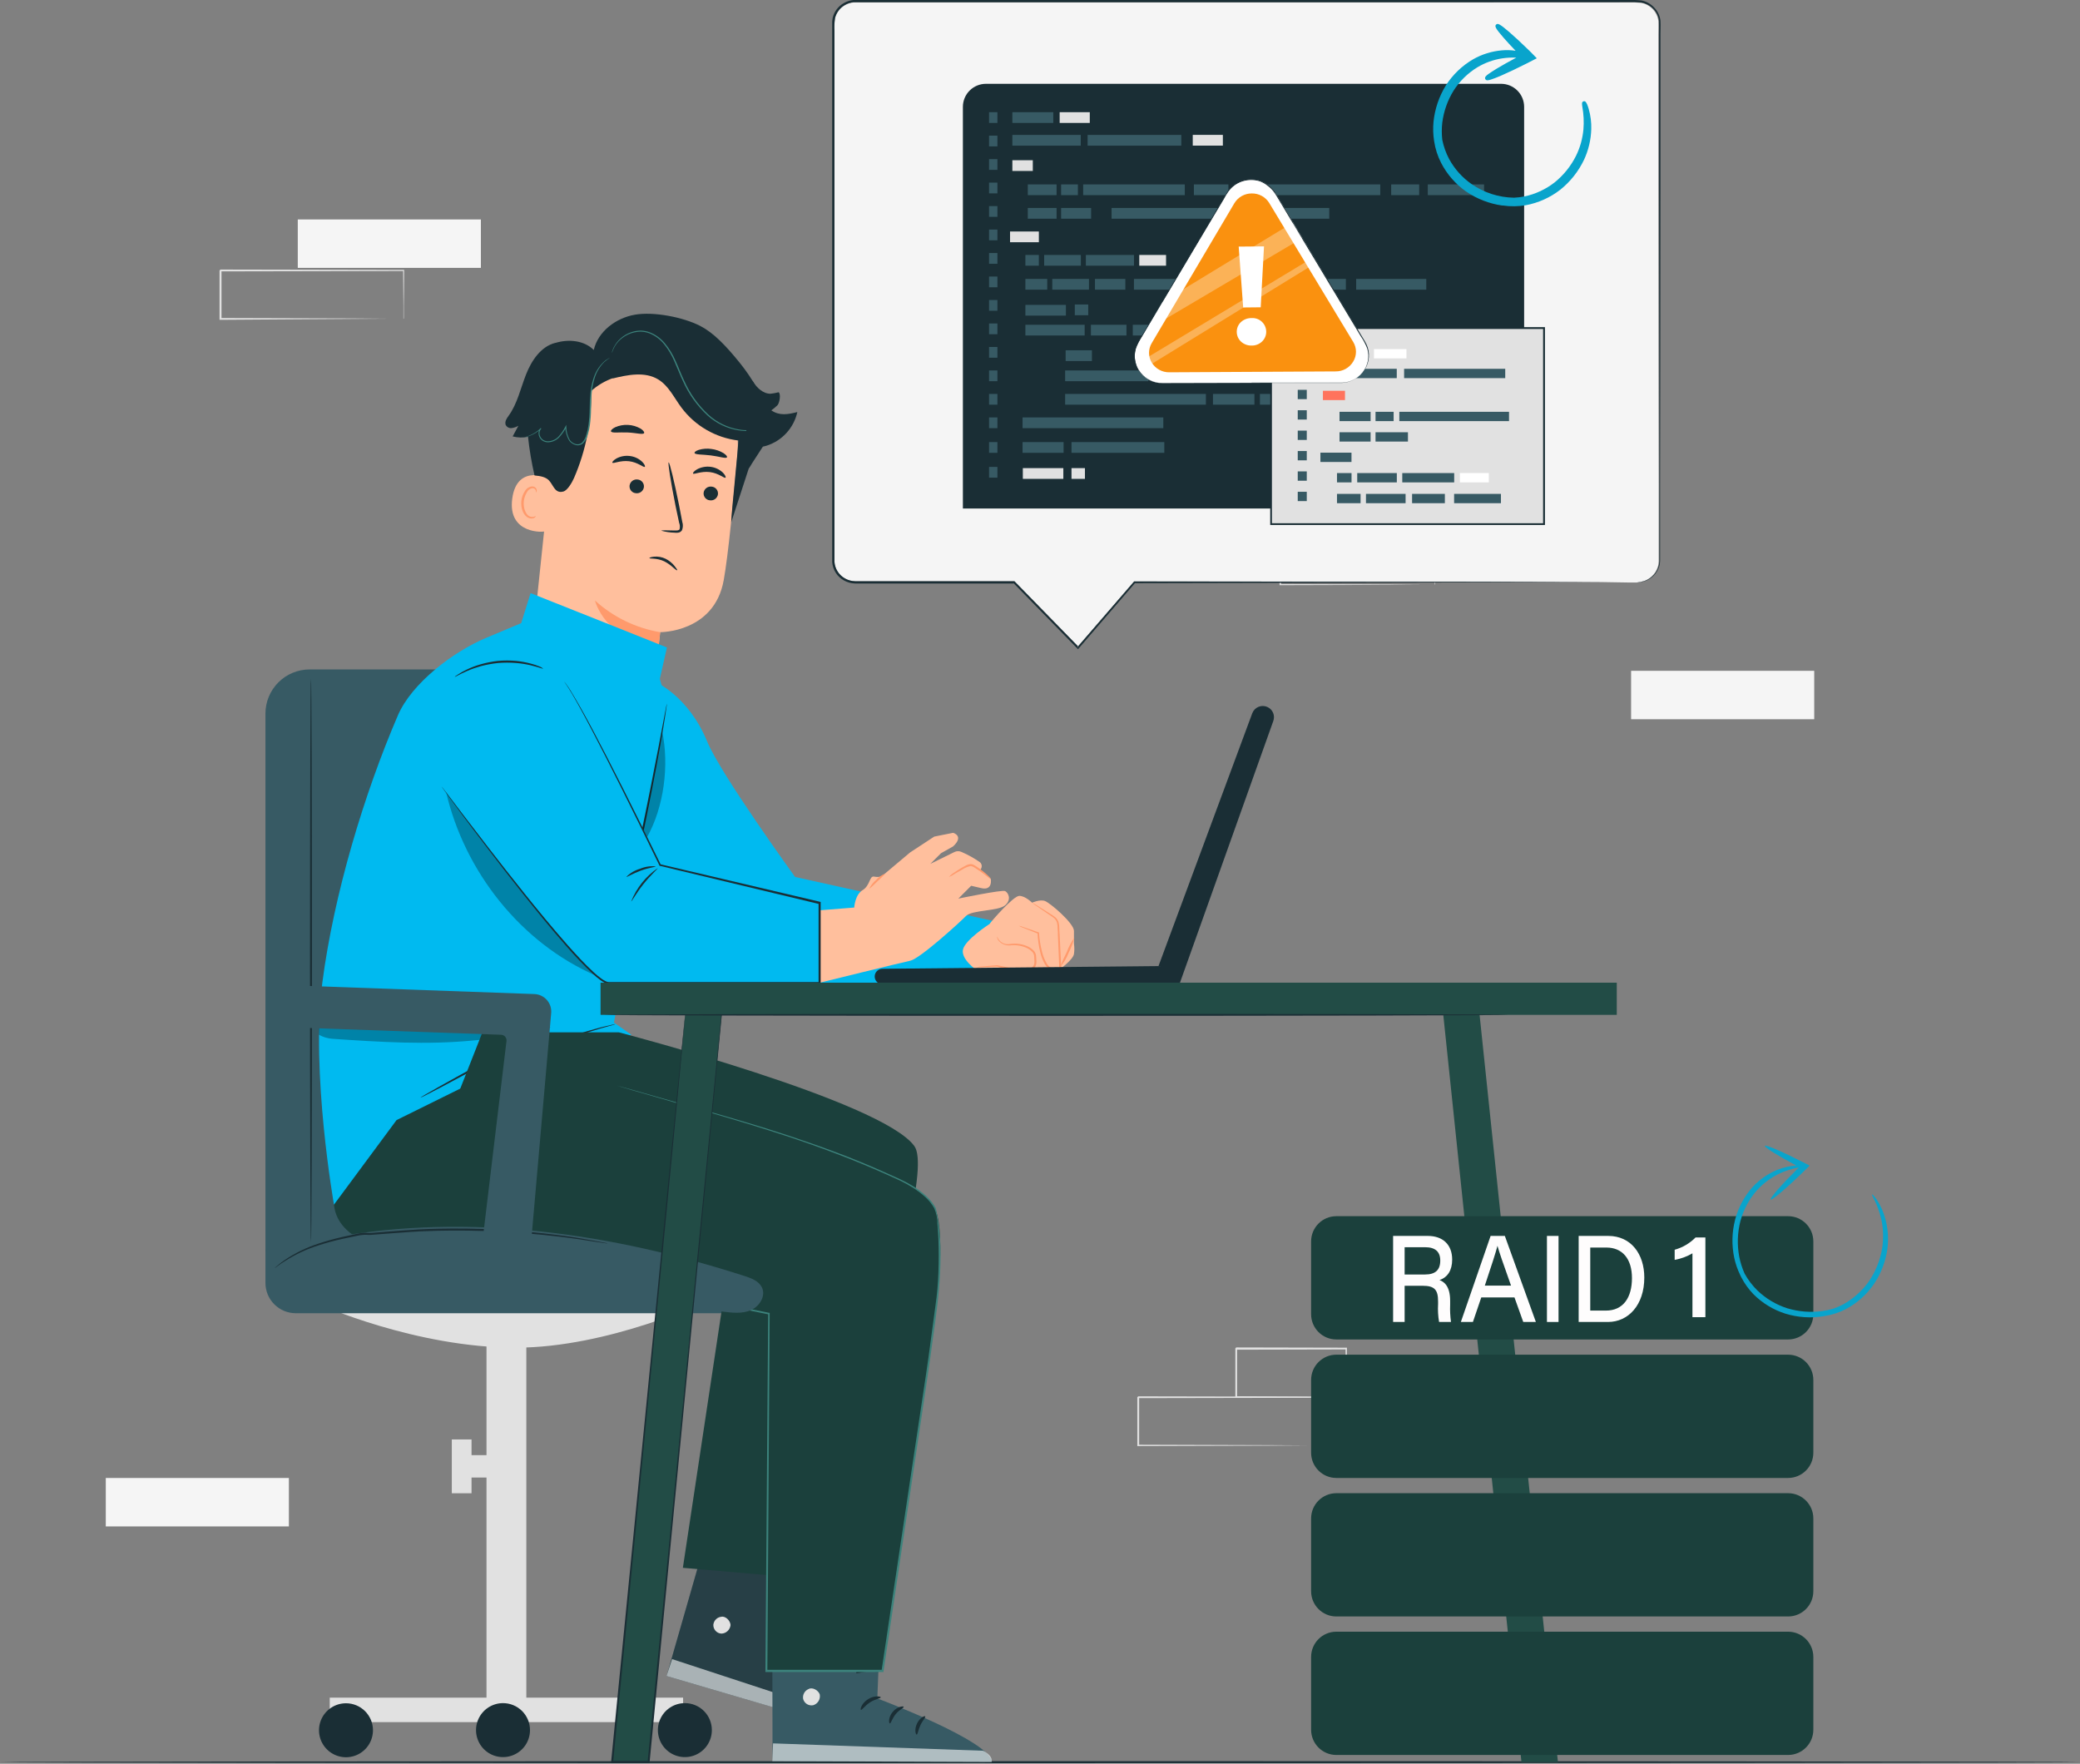<svg width="585" height="496" viewBox="0 0 585 496" fill="none" xmlns="http://www.w3.org/2000/svg">
<rect x="0" y="0" width="585" height="496" fill="#808080" stroke="none"/>
<g clip-path="url(#clip0_2546_1492)">
<path d="M135.25 61.711H83.75V75.331H135.25V61.711Z" fill="#F5F5F5"/>
<path d="M113.472 89.681C113.472 89.681 113.472 89.591 113.472 89.441V88.741C113.472 88.101 113.472 87.201 113.472 86.061C113.472 83.701 113.422 80.321 113.382 76.061L113.542 76.221L62.042 76.321C62.162 76.211 61.782 76.581 62.302 76.061V89.661L62.002 89.431L98.702 89.541L109.532 89.621H112.462H113.232H113.502C113.502 89.621 113.432 89.621 113.262 89.621H112.532H109.652L98.882 89.691L62.002 89.941H61.742V76.081L62.002 75.801L113.502 75.901H113.662V76.061C113.662 80.361 113.592 83.781 113.572 86.151C113.572 87.281 113.572 88.151 113.572 88.801C113.572 89.071 113.572 89.291 113.572 89.471C113.572 89.651 113.482 89.691 113.472 89.681Z" fill="#E1E1E1"/>
<path d="M403.537 164.468C403.537 164.468 403.537 164.388 403.537 164.258V163.668C403.537 163.128 403.537 162.368 403.537 161.398C403.537 159.398 403.537 156.558 403.467 152.958L403.597 153.088L360.087 153.178L360.307 152.958V158.808C360.307 160.728 360.307 162.618 360.307 164.468L360.097 164.248L391.097 164.348L400.247 164.408H402.727H403.367H403.597H403.397H402.777H400.347L391.247 164.478L360.087 164.568H359.867V152.998C360.307 152.548 359.987 152.868 360.087 152.768L403.597 152.858H403.737V152.998C403.737 156.628 403.677 159.518 403.657 161.518C403.657 162.518 403.657 163.218 403.657 163.758V164.328C403.547 164.408 403.547 164.468 403.537 164.468Z" fill="#E1E1E1"/>
<path d="M409.442 153C409.442 153 409.442 152.92 409.442 152.78C409.442 152.64 409.442 152.41 409.442 152.17C409.442 151.6 409.442 150.83 409.442 149.86C409.442 147.86 409.392 144.99 409.362 141.48L409.512 141.64L383.372 141.71C383.172 141.9 383.642 141.43 383.592 141.48V147.4C383.592 149.33 383.592 151.2 383.592 152.99L383.382 152.77L402.082 152.87L407.532 152.93H409.002C409.175 152.917 409.349 152.917 409.522 152.93H409.052H407.622L402.222 152.99L383.382 153.09H383.172V153C383.172 151.21 383.172 149.34 383.172 147.41V141.49L383.392 141.27L409.532 141.33H409.702V141.49C409.702 145.04 409.642 147.92 409.622 149.97C409.622 150.97 409.622 151.68 409.622 152.24C409.587 152.498 409.527 152.753 409.442 153Z" fill="#E1E1E1"/>
<path d="M371.557 406.56C371.55 406.477 371.55 406.393 371.557 406.31V405.61C371.557 404.97 371.557 404.07 371.557 402.93C371.557 400.58 371.507 397.2 371.467 392.93L371.627 393.09L320.127 393.19L320.387 392.93V406.55L320.127 406.29L356.827 406.41L367.657 406.48H370.587H371.357C371.447 406.466 371.538 406.466 371.627 406.48H371.387H370.657H367.777L357.007 406.56L320.127 406.67H319.867V392.94L320.127 392.68L371.627 392.78H371.787V392.94C371.787 397.25 371.717 400.66 371.697 403.03C371.697 404.16 371.697 405.03 371.697 405.68V406.35C371.661 406.426 371.614 406.497 371.557 406.56Z" fill="#E1E1E1"/>
<path d="M378.538 392.93C378.538 392.93 378.538 392.84 378.538 392.67C378.538 392.5 378.538 392.24 378.538 391.95V389.22C378.538 386.83 378.477 383.46 378.427 379.31L378.617 379.5L347.677 379.57L347.938 379.31V386.31C347.938 388.58 347.938 390.79 347.938 392.91L347.688 392.66L369.818 392.78L376.267 392.85H378.008H378.628C378.441 392.864 378.254 392.864 378.068 392.85H376.378L369.987 392.92L347.688 393.04H347.438V392.79C347.438 390.67 347.438 388.46 347.438 386.19V379.19L347.698 378.93L378.638 379H378.827V379.19C378.827 383.38 378.748 386.8 378.728 389.19C378.728 390.33 378.727 391.19 378.677 391.88C378.665 392.233 378.619 392.585 378.538 392.93Z" fill="#E1E1E1"/>
<path d="M510.25 188.648H458.75V202.268H510.25V188.648Z" fill="#F5F5F5"/>
<path d="M81.25 415.648H29.75V429.268H81.25V415.648Z" fill="#F5F5F5"/>
<path d="M585 495.561C585 495.711 454 495.841 292.51 495.841C131.02 495.841 0 495.711 0 495.561C0 495.411 130.94 495.281 292.51 495.281C454.08 495.281 585 495.401 585 495.561Z" fill="#1A2E35"/>
<path d="M89.727 366.78C89.727 366.78 116.837 379 145.067 379C171.217 379 198.887 365.84 198.887 365.84L89.727 366.78Z" fill="#E1E1E1"/>
<path d="M148.028 367.012H136.828V484.302H148.028V367.012Z" fill="#E1E1E1"/>
<path d="M192.122 477.422H92.742V484.302H192.122V477.422Z" fill="#E1E1E1"/>
<path d="M104.899 486.54C104.908 488.043 104.472 489.516 103.644 490.77C102.816 492.025 101.634 493.006 100.248 493.588C98.862 494.17 97.334 494.327 95.859 494.04C94.383 493.753 93.026 493.034 91.96 491.975C90.893 490.915 90.165 489.563 89.868 488.089C89.571 486.616 89.719 485.087 90.292 483.697C90.865 482.307 91.837 481.119 93.087 480.283C94.336 479.446 95.805 479 97.309 479C99.313 479 101.236 479.793 102.658 481.205C104.08 482.618 104.885 484.536 104.899 486.54Z" fill="#1A2E35"/>
<path d="M149.063 486.541C149.065 488.043 148.621 489.511 147.789 490.76C146.956 492.01 145.771 492.984 144.384 493.56C142.998 494.136 141.471 494.288 139.998 493.996C138.525 493.705 137.172 492.982 136.109 491.921C135.047 490.86 134.323 489.508 134.029 488.035C133.736 486.563 133.885 485.036 134.46 483.649C135.034 482.261 136.007 481.075 137.255 480.241C138.503 479.406 139.971 478.961 141.473 478.961C143.484 478.961 145.413 479.759 146.836 481.18C148.259 482.602 149.06 484.53 149.063 486.541Z" fill="#1A2E35"/>
<path d="M200.211 486.541C200.213 488.043 199.77 489.512 198.936 490.761C198.103 492.011 196.918 492.986 195.53 493.561C194.143 494.137 192.616 494.288 191.143 493.996C189.67 493.703 188.316 492.98 187.254 491.918C186.192 490.856 185.469 489.502 185.177 488.029C184.884 486.556 185.035 485.029 185.611 483.642C186.187 482.254 187.161 481.069 188.411 480.236C189.66 479.403 191.129 478.959 192.631 478.961C194.642 478.961 196.57 479.76 197.991 481.181C199.413 482.603 200.211 484.531 200.211 486.541Z" fill="#1A2E35"/>
<path d="M145.074 409.219H129.844V415.519H145.074V409.219Z" fill="#E1E1E1"/>
<path d="M132.62 404.809H127.07V419.939H132.62V404.809Z" fill="#E1E1E1"/>
<path d="M87.076 188.262H132.516V351.862H74.656V200.682C74.656 197.388 75.965 194.229 78.294 191.899C80.623 189.57 83.782 188.262 87.076 188.262Z" fill="#375A64"/>
<path d="M87.468 349.369C87.317 349.369 87.188 313.869 87.188 270.099C87.188 226.329 87.317 190.809 87.468 190.809C87.618 190.809 87.748 226.299 87.748 270.099C87.748 313.899 87.618 349.369 87.468 349.369Z" fill="#1A2E35"/>
<path d="M74.656 351.52H217.886V369.31H83.176C80.917 369.31 78.749 368.412 77.152 366.814C75.554 365.216 74.656 363.049 74.656 360.79V351.52Z" fill="#375A64"/>
<path d="M155.74 123.571L149.53 182.751C148.48 192.821 148.99 207.821 164.98 208.751C178.91 208.521 183.77 195.801 184.75 186.411C185.21 181.951 185.61 178.241 185.68 177.781C185.68 177.781 200.9 177.941 203.55 163.141C204.83 155.991 206.27 141.051 207.42 127.511C208.018 120.495 205.949 113.51 201.627 107.95C197.306 102.39 191.047 98.663 184.1 97.511L182.67 97.281C167.09 95.651 157 108.001 155.74 123.571Z" fill="#FFBF9D"/>
<path d="M185.678 177.791C178.835 176.631 172.467 173.536 167.328 168.871C167.328 168.871 170.228 180.491 185.248 181.611L185.678 177.791Z" fill="#FF9A6C"/>
<path d="M181.35 131.281C181.03 131.561 179.43 130.011 176.94 129.711C174.45 129.411 172.47 130.471 172.23 130.121C172.12 129.971 172.48 129.451 173.34 128.951C174.506 128.316 175.844 128.068 177.16 128.241C178.459 128.398 179.673 128.969 180.62 129.871C181.32 130.571 181.51 131.161 181.35 131.281Z" fill="#1A2E35"/>
<path d="M181.098 136.999C181.061 137.26 180.973 137.511 180.839 137.738C180.705 137.965 180.527 138.163 180.316 138.321C180.105 138.479 179.865 138.594 179.61 138.659C179.355 138.724 179.089 138.737 178.828 138.699C178.57 138.678 178.318 138.605 178.088 138.485C177.859 138.364 177.656 138.199 177.491 137.998C177.327 137.797 177.205 137.566 177.132 137.317C177.059 137.068 177.038 136.807 177.068 136.549C177.105 136.288 177.193 136.037 177.327 135.81C177.461 135.583 177.639 135.385 177.85 135.227C178.061 135.069 178.301 134.955 178.556 134.89C178.811 134.825 179.077 134.811 179.338 134.849C179.596 134.872 179.847 134.945 180.076 135.066C180.305 135.187 180.507 135.353 180.671 135.553C180.835 135.753 180.958 135.985 181.031 136.233C181.104 136.481 181.127 136.742 181.098 136.999Z" fill="#1A2E35"/>
<path d="M186 149.25C186 149.11 187.46 149.1 189.81 149.19C190.4 149.19 190.97 149.19 191.13 148.83C191.279 148.221 191.233 147.581 191 147C190.69 145.5 190.36 143.93 190 142.28C188.66 135.57 187.79 130.1 188.06 130.04C188.33 129.98 189.64 135.39 190.98 142.04L191.89 146.78C192.137 147.542 192.109 148.366 191.81 149.11C191.691 149.301 191.53 149.462 191.34 149.582C191.149 149.701 190.934 149.776 190.71 149.8C190.378 149.845 190.042 149.845 189.71 149.8C188.455 149.769 187.209 149.585 186 149.25Z" fill="#1A2E35"/>
<path d="M181.153 121.791C180.863 122.321 178.903 121.721 176.493 121.621C174.083 121.521 172.073 121.871 171.843 121.311C171.743 121.041 172.163 120.571 173.023 120.151C174.152 119.654 175.383 119.428 176.615 119.491C177.848 119.553 179.049 119.902 180.123 120.511C180.923 121.001 181.283 121.531 181.153 121.791Z" fill="#1A2E35"/>
<path d="M204.458 128.61C204.158 129.04 202.248 128.36 199.898 128.07C197.548 127.78 195.548 127.9 195.348 127.4C195.258 127.17 195.678 126.8 196.538 126.51C197.689 126.171 198.9 126.086 200.088 126.26C201.29 126.411 202.448 126.809 203.488 127.43C204.258 127.93 204.598 128.4 204.458 128.61Z" fill="#1A2E35"/>
<path d="M155.117 134.751C154.887 134.601 145.427 130.041 144.067 140.231C142.707 150.421 153.217 149.691 153.277 149.401C153.337 149.111 155.117 134.751 155.117 134.751Z" fill="#FFBF9D"/>
<path d="M150.677 145.119C150.677 145.119 150.487 145.219 150.167 145.319C149.721 145.446 149.244 145.392 148.837 145.169C147.837 144.629 147.127 142.799 147.327 140.959C147.419 140.08 147.706 139.233 148.167 138.479C148.305 138.174 148.516 137.906 148.781 137.701C149.046 137.495 149.357 137.357 149.687 137.299C149.9 137.267 150.118 137.312 150.301 137.426C150.484 137.539 150.621 137.714 150.687 137.919C150.787 138.229 150.687 138.419 150.747 138.449C150.807 138.479 150.987 138.309 150.957 137.869C150.935 137.61 150.826 137.367 150.647 137.179C150.393 136.932 150.052 136.792 149.697 136.789C149.268 136.817 148.853 136.954 148.49 137.187C148.128 137.419 147.831 137.74 147.627 138.119C147.077 138.945 146.734 139.892 146.627 140.879C146.417 142.939 147.207 145.009 148.627 145.629C148.887 145.753 149.17 145.817 149.457 145.817C149.744 145.817 150.028 145.753 150.287 145.629C150.627 145.369 150.707 145.149 150.677 145.119Z" fill="#FF9A6C"/>
<path d="M182.641 156.94C182.641 157.22 184.721 156.84 186.841 157.87C187.744 158.337 188.582 158.922 189.331 159.61C189.941 160.14 190.331 160.45 190.441 160.37C190.551 160.29 190.261 159.86 189.751 159.21C189.063 158.341 188.193 157.634 187.201 157.14C186.189 156.65 185.061 156.446 183.941 156.55C183.101 156.63 182.621 156.85 182.641 156.94Z" fill="#1A2E35"/>
<path d="M143.048 116.929C145.508 113.519 146.398 109.259 147.938 105.339C149.478 101.419 152.098 97.459 156.178 96.419H156.268C159.938 95.319 164.268 95.709 166.998 98.419C168.208 93.169 173.258 89.419 178.578 88.499C183.898 87.579 192.138 89.199 196.938 91.659C200.638 93.569 204.068 97.079 208.158 102.159C209.884 104.312 211.436 106.599 212.798 108.999L215.998 123.379L211.458 130.379C211.185 130.867 210.888 131.341 210.568 131.799L205.658 146.879C205.828 142.659 207.478 128.069 207.658 123.879C204.503 123.501 201.459 122.486 198.708 120.896C195.958 119.306 193.559 117.174 191.658 114.629C189.598 111.879 188.088 108.529 185.158 106.729C181.378 104.409 176.538 105.399 172.228 106.459L172.428 106.319C170.155 107.122 168.059 108.358 166.258 109.959C166.429 118.345 164.795 126.67 161.468 134.369C160.968 135.519 159.668 137.879 158.468 138.219C156.088 138.899 155.688 136.499 154.418 135.129C153.488 134.129 151.988 133.859 150.338 133.709C149.507 130.127 148.896 126.497 148.508 122.839C147.079 123.138 145.6 123.101 144.188 122.729L145.798 119.729C145.214 120.08 144.563 120.305 143.888 120.389C143.547 120.427 143.203 120.359 142.903 120.194C142.602 120.03 142.36 119.777 142.208 119.469C141.918 118.499 142.528 117.639 143.048 116.929Z" fill="#1A2E35"/>
<path d="M171.537 100.621C170.963 100.988 170.418 101.399 169.908 101.851C168.6 103.171 167.656 104.808 167.167 106.601C166.795 107.822 166.551 109.079 166.438 110.351C166.297 111.731 166.278 113.211 166.238 114.771C166.229 116.41 166.116 118.047 165.897 119.671C165.77 120.534 165.579 121.386 165.327 122.221C165.111 123.122 164.667 123.951 164.037 124.631C163.751 124.897 163.401 125.084 163.02 125.174C162.64 125.263 162.242 125.252 161.867 125.141C161.148 124.936 160.516 124.5 160.068 123.901C159.374 122.718 159.005 121.373 158.997 120.001L159.307 120.071C158.752 121.167 158.041 122.178 157.197 123.071C156.385 123.881 155.294 124.35 154.147 124.381C153.616 124.385 153.094 124.244 152.637 123.971C152.215 123.698 151.884 123.304 151.688 122.841C151.503 122.417 151.437 121.95 151.497 121.491C151.551 121.061 151.757 120.663 152.077 120.371L152.227 120.531C151.245 121.468 150.076 122.187 148.798 122.641C148.47 122.757 148.136 122.854 147.798 122.931C147.68 122.964 147.559 122.984 147.438 122.991C147.548 122.937 147.666 122.9 147.787 122.881C148.017 122.801 148.357 122.701 148.787 122.531C150.028 122.045 151.157 121.314 152.107 120.381L152.247 120.531C151.975 120.823 151.8 121.193 151.746 121.588C151.692 121.984 151.763 122.387 151.947 122.741C152.128 123.153 152.427 123.501 152.807 123.741C153.222 123.985 153.697 124.106 154.177 124.091C155.249 124.054 156.266 123.607 157.018 122.841C157.818 121.974 158.491 120.997 159.018 119.941L159.277 119.481V120.011C159.276 121.327 159.621 122.62 160.277 123.761C160.677 124.301 161.242 124.695 161.887 124.881C162.206 124.974 162.543 124.982 162.866 124.905C163.188 124.828 163.485 124.668 163.727 124.441C164.308 123.804 164.717 123.03 164.917 122.191C165.169 121.373 165.36 120.537 165.488 119.691C165.708 118.08 165.828 116.457 165.848 114.831C165.848 113.271 165.927 111.781 166.077 110.391C166.205 109.101 166.467 107.827 166.857 106.591C167.379 104.772 168.377 103.126 169.747 101.821C170.267 101.316 170.873 100.91 171.537 100.621Z" fill="#3C837C"/>
<path d="M216.357 119.398C216.357 119.398 216.357 119.398 216.227 119.488L215.827 119.728C215.614 119.863 215.39 119.981 215.157 120.078C214.848 120.226 214.531 120.356 214.207 120.468C212.124 121.19 209.894 121.382 207.717 121.028C204.476 120.51 201.455 119.066 199.017 116.868C196.082 114.16 193.728 110.884 192.097 107.238C191.187 105.328 190.467 103.398 189.657 101.598C188.916 99.853 187.933 98.22 186.737 96.748C185.654 95.427 184.259 94.395 182.677 93.748C181.959 93.478 181.203 93.32 180.437 93.278C179.728 93.254 179.018 93.325 178.327 93.488C177.116 93.769 175.981 94.308 174.997 95.068C174.263 95.625 173.628 96.301 173.117 97.068C172.698 97.745 172.362 98.471 172.117 99.228C172.117 99.228 172.117 99.178 172.117 99.078C172.117 98.978 172.177 98.808 172.227 98.628C172.415 98.055 172.674 97.507 172.997 96.998C174.191 95.114 176.063 93.76 178.227 93.218C178.94 93.045 179.673 92.964 180.407 92.978C181.203 93.015 181.989 93.173 182.737 93.448C184.396 94.1 185.863 95.163 186.997 96.538C188.226 98.027 189.236 99.684 189.997 101.458C190.827 103.268 191.537 105.198 192.447 107.088C194.051 110.695 196.367 113.94 199.257 116.628C201.645 118.799 204.605 120.24 207.787 120.778C209.928 121.154 212.128 121.003 214.197 120.338C214.934 120.065 215.655 119.751 216.357 119.398Z" fill="#3C837C"/>
<path d="M204.049 134.33C203.719 134.6 202.129 133.06 199.629 132.76C197.129 132.46 195.159 133.51 194.929 133.17C194.809 133.01 195.169 132.49 196.039 131.99C197.204 131.364 198.536 131.116 199.849 131.28C201.151 131.44 202.368 132.015 203.319 132.92C203.999 133.61 204.199 134.21 204.049 134.33Z" fill="#1A2E35"/>
<path d="M201.926 139.002C201.889 139.263 201.801 139.514 201.667 139.741C201.533 139.968 201.356 140.166 201.145 140.324C200.934 140.482 200.694 140.596 200.438 140.661C200.183 140.726 199.917 140.74 199.656 140.702C199.398 140.681 199.146 140.608 198.916 140.487C198.687 140.367 198.484 140.201 198.319 140.001C198.155 139.8 198.033 139.568 197.96 139.319C197.888 139.07 197.866 138.809 197.896 138.552C197.97 138.027 198.25 137.553 198.674 137.234C199.098 136.915 199.631 136.778 200.156 136.852C200.415 136.873 200.667 136.946 200.897 137.066C201.127 137.186 201.331 137.352 201.496 137.552C201.661 137.753 201.784 137.984 201.858 138.233C201.932 138.482 201.955 138.744 201.926 139.002Z" fill="#1A2E35"/>
<path d="M211.703 107.199C212.803 108.999 214.593 110.739 216.703 110.729C217.476 110.647 218.241 110.506 218.993 110.309C219.683 110.829 219.243 113.309 218.673 113.949C218.133 114.479 217.551 114.964 216.933 115.399C219.243 116.979 221.543 116.559 224.253 115.879C223.764 118.081 222.705 120.114 221.181 121.777C219.658 123.439 217.723 124.671 215.573 125.349C214.193 125.769 212.573 125.899 211.453 124.999C210.556 124.088 210.029 122.877 209.973 121.599C209.273 117.003 209.142 112.338 209.583 107.709L211.703 107.199Z" fill="#1A2E35"/>
<path d="M184.107 191.672C184.107 191.672 193.527 195.502 198.897 208.542C202.667 217.702 223.617 246.622 223.617 246.622L279.347 259.002L281.247 276.772L192.117 276.002L179.727 236.552L184.107 191.672Z" fill="#00BAF0"/>
<path d="M146.586 175.241L136.686 179.401C127.536 183.241 115.826 192.071 111.906 201.181C102.466 223.111 93.906 251.371 90.656 276.351C87.347 301.541 93.936 338.801 93.936 338.801L177.566 291.001L172.676 287.581L188.526 201.351L185.576 190.921L187.576 182.091C187.576 182.091 165.386 173.181 149.226 166.801L146.586 175.241Z" fill="#00BAF0"/>
<g opacity="0.3">
<path d="M138.604 313.889L139.534 300.969C138.548 301.904 137.26 302.454 135.904 302.519C137.995 300.521 139.85 298.289 141.434 295.869L137.624 297.499C138.985 296.479 140.097 295.162 140.874 293.649C138.824 292.049 135.944 292.319 133.364 292.579C120.134 293.909 106.794 293.029 93.534 292.139C92.2 292.05 90.902 291.668 89.734 291.019C89.734 291.019 89.463 287.379 90.053 286.019C90.644 284.659 91.553 285.019 92.954 284.559C94.368 284.13 95.836 283.904 97.314 283.889C113.464 283.039 129.644 284.369 145.764 285.699C146.768 285.682 147.754 285.967 148.594 286.519C149.914 287.589 149.804 289.599 149.594 291.279L147.134 309.379" fill="black"/>
</g>
<path d="M187.552 197.898C187.55 198.17 187.523 198.441 187.472 198.708C187.392 199.288 187.272 200.048 187.132 201.008C186.832 203.008 186.352 205.888 185.722 209.448C184.462 216.558 182.562 226.358 180.312 237.148C178.062 247.938 175.902 257.688 174.312 264.738C173.512 268.208 172.852 271.038 172.392 273.068C172.162 274.008 171.972 274.758 171.832 275.328C171.782 275.596 171.705 275.857 171.602 276.108C171.627 275.84 171.667 275.573 171.722 275.308C171.842 274.728 171.992 273.968 172.172 273.018C172.602 271.018 173.172 268.138 173.932 264.648C175.432 257.528 177.492 247.798 179.772 237.038C182.052 226.278 183.982 216.468 185.342 209.378C186.002 205.868 186.542 203.018 186.932 200.968C187.112 200.018 187.262 199.258 187.372 198.688C187.41 198.421 187.47 198.156 187.552 197.898Z" fill="#1A2E35"/>
<path d="M111.906 320.322C112.047 320.132 112.212 319.96 112.396 319.812L113.896 318.432C114.546 317.832 115.356 317.112 116.326 316.322C117.296 315.532 118.326 314.572 119.636 313.612C122.106 311.612 125.156 309.422 128.636 307.102C132.116 304.782 136.076 302.422 140.346 300.102C144.616 297.782 148.816 295.952 152.686 294.362C156.556 292.772 160.126 291.532 163.156 290.602C164.656 290.112 166.036 289.752 167.246 289.402C168.456 289.052 169.506 288.792 170.366 288.592L172.366 288.132C172.594 288.064 172.829 288.024 173.066 288.012C172.849 288.113 172.621 288.19 172.386 288.242L170.436 288.802C169.576 289.032 168.536 289.322 167.346 289.702C166.156 290.082 164.776 290.462 163.286 290.982C160.286 291.982 156.756 293.252 152.896 294.832C149.036 296.412 144.896 298.362 140.616 300.592C136.336 302.822 132.436 305.212 128.926 307.482C125.416 309.752 122.386 311.952 119.926 313.882C118.656 314.812 117.556 315.732 116.576 316.512C115.596 317.292 114.766 317.972 114.086 318.512L112.526 319.812C112.335 320 112.128 320.17 111.906 320.322Z" fill="#1A2E35"/>
<path d="M154.843 288.761C154.913 288.891 146.783 293.461 136.673 298.971C126.563 304.481 118.313 308.821 118.243 308.691C118.173 308.561 126.303 303.981 136.413 298.481C146.523 292.981 154.763 288.621 154.843 288.761Z" fill="#1A2E35"/>
<g opacity="0.3">
<path d="M125.453 222.691C130.643 245.121 146.513 265.231 167.643 274.381C152.447 258.108 138.353 240.839 125.453 222.691Z" fill="black"/>
</g>
<g opacity="0.3">
<path d="M186.219 205.602C188.269 215.102 186.749 226.972 181.979 235.442L180.789 233.002C182.469 225.872 184.889 213.202 186.219 205.632" fill="black"/>
</g>
<path d="M230.677 432.42L220.677 462.59C220.677 462.59 247.977 482.91 246.677 488.67L187.477 471.33L201.167 423.68L230.677 432.42Z" fill="#375A64"/>
<g opacity="0.3">
<path d="M230.677 432.42L220.677 462.59C220.677 462.59 247.977 482.91 246.677 488.67L187.477 471.33L201.167 423.68L230.677 432.42Z" fill="black"/>
</g>
<path d="M203.106 454.661C202.486 454.668 201.89 454.903 201.432 455.322C200.975 455.741 200.688 456.314 200.626 456.931C200.606 457.551 200.826 458.154 201.239 458.616C201.653 459.078 202.228 459.362 202.846 459.411C203.504 459.402 204.136 459.149 204.62 458.703C205.103 458.256 205.405 457.646 205.466 456.991C205.396 455.761 204.066 454.421 202.856 454.671" fill="#E1E1E1"/>
<g opacity="0.6">
<path d="M187.453 471.328L189.023 466.578L245.193 484.998C245.193 484.998 247.493 486.918 246.653 488.688L187.453 471.328Z" fill="white"/>
</g>
<path d="M221.714 462.569C221.614 462.859 220.134 462.569 218.434 463.079C216.734 463.589 215.634 464.579 215.434 464.389C215.234 464.199 216.124 462.649 218.184 462.069C220.244 461.489 221.854 462.319 221.714 462.569Z" fill="#1A2E35"/>
<path d="M227.164 467C227.164 467.29 225.754 467.42 224.414 468.35C223.074 469.28 222.414 470.5 222.134 470.4C221.854 470.3 222.134 468.62 223.824 467.49C225.514 466.36 227.244 466.68 227.164 467Z" fill="#1A2E35"/>
<path d="M228.513 475.419C228.233 475.419 228.253 473.839 229.513 472.479C230.773 471.119 232.253 470.879 232.303 471.149C232.353 471.419 231.303 472.029 230.303 473.149C229.303 474.269 228.813 475.469 228.513 475.419Z" fill="#1A2E35"/>
<path d="M223.227 455.438C223.027 455.668 221.817 454.878 220.147 454.508C218.477 454.138 217.057 454.288 216.987 453.998C216.917 453.708 218.427 452.998 220.387 453.488C222.347 453.978 223.437 455.248 223.227 455.438Z" fill="#1A2E35"/>
<path d="M247.997 445.879L246.747 477.649C246.747 477.649 278.617 489.589 278.957 495.489L217.277 495.279L217.188 445.699L247.997 445.879Z" fill="#375A64"/>
<path d="M227.643 474.921C227.05 475.098 226.542 475.488 226.218 476.015C225.893 476.543 225.774 477.171 225.883 477.781C226.04 478.382 226.42 478.9 226.946 479.229C227.473 479.558 228.105 479.673 228.713 479.551C229.343 479.36 229.879 478.943 230.219 478.379C230.559 477.816 230.678 477.147 230.553 476.501C230.153 475.331 228.503 474.411 227.413 474.991" fill="#E1E1E1"/>
<g opacity="0.6">
<path d="M217.227 495.281L217.417 490.281L276.487 492.351C276.487 492.351 279.227 493.551 278.907 495.491L217.227 495.281Z" fill="white"/>
</g>
<path d="M247.698 477.342C247.698 477.642 246.178 477.782 244.698 478.742C243.218 479.702 242.418 480.972 242.138 480.852C241.858 480.732 242.318 478.992 244.138 477.852C245.958 476.712 247.768 477.072 247.698 477.342Z" fill="#1A2E35"/>
<path d="M254.163 480.001C254.233 480.291 252.923 480.801 251.903 482.071C250.883 483.341 250.573 484.691 250.273 484.671C249.973 484.651 249.783 482.961 251.093 481.401C252.403 479.841 254.163 479.751 254.163 480.001Z" fill="#1A2E35"/>
<path d="M257.811 487.801C257.541 487.861 257.121 486.351 257.901 484.711C258.681 483.071 260.091 482.411 260.221 482.711C260.351 483.011 259.471 483.841 258.851 485.201C258.231 486.561 258.111 487.771 257.811 487.801Z" fill="#1A2E35"/>
<path d="M247.184 470.071C247.064 470.351 245.674 469.921 243.974 470.071C242.274 470.221 240.974 470.721 240.784 470.461C240.594 470.201 241.914 469.131 243.924 469.031C245.934 468.931 247.334 469.831 247.184 470.071Z" fill="#1A2E35"/>
<path d="M174.066 290.32C174.066 290.32 247.996 309.54 257.176 322.32C264.926 333.14 224.176 443.68 224.176 443.68L192.056 440.91L205.996 348.46L123.156 322.13L135.676 290.32H174.066Z" fill="#1B403C"/>
<path d="M179.357 307.629C179.357 307.629 254.937 325.999 262.577 338.999C266.147 345.099 263.808 365.089 262.478 374.529C261.578 380.879 248.208 469.849 248.208 469.849H215.537L216.257 369.359L137.727 353.529C137.727 353.529 95.578 356.739 93.938 338.759L111.527 314.999L153.057 294.469L179.357 307.629Z" fill="#1B403C"/>
<path d="M173.602 305.32C173.602 305.32 173.982 305.41 174.702 305.61L177.912 306.5L190.232 310C195.582 311.5 202.132 313.33 209.702 315.58C217.272 317.83 225.852 320.58 235.152 324.06C239.818 325.8 244.628 327.784 249.582 330.01L253.332 331.71C254.596 332.305 255.825 332.973 257.012 333.71C258.229 334.471 259.377 335.337 260.442 336.3C261.56 337.27 262.492 338.436 263.192 339.74C265.742 351.32 264.192 363.98 262.312 376.92C261.482 383.44 260.422 390.09 259.422 396.92C258.422 403.75 257.372 410.66 256.312 417.73C254.192 431.87 252.002 446.51 249.762 461.5C249.332 464.34 248.912 467.17 248.492 469.97V470.21H215.272V469.93C215.562 431.84 215.832 397.35 216.052 369.44L216.222 369.65L160.432 358.31L145.202 355.18L141.202 354.35L139.852 354.05C139.852 354.05 140.322 354.12 141.212 354.29L145.212 355.06L160.472 358.06L216.302 369.2H216.472V369.38C216.292 397.29 216.062 431.77 215.822 469.86L215.542 469.59H248.212L247.942 469.83C248.362 467.017 248.785 464.194 249.212 461.36C251.462 446.36 253.652 431.73 255.772 417.6C256.832 410.527 257.875 403.587 258.902 396.78C259.902 389.98 260.972 383.33 261.802 376.78C262.242 373.52 262.682 370.31 263.102 367.14C263.554 364.022 263.831 360.88 263.932 357.73C264.045 354.63 264.045 351.574 263.932 348.56C263.872 347.05 263.782 345.56 263.652 344.09C263.64 342.641 263.348 341.208 262.792 339.87C262.115 338.622 261.221 337.504 260.152 336.57C259.105 335.624 257.977 334.771 256.782 334.02C255.61 333.287 254.398 332.619 253.152 332.02L249.412 330.32C244.472 328.107 239.668 326.127 235.002 324.38C225.722 320.84 217.152 318.13 209.602 315.83C202.052 313.53 195.512 311.69 190.162 310.16L177.872 306.61L174.682 305.66C174.002 305.45 173.602 305.32 173.602 305.32Z" fill="#3C837C"/>
<path d="M278.279 259.871C278.759 259.151 284.999 251.941 286.679 251.941C288.359 251.941 290.279 253.861 290.279 253.861C290.279 253.861 292.449 252.861 293.889 253.381C295.329 253.901 302.049 259.631 302.049 261.791V265.391C302.197 266.349 302.197 267.324 302.049 268.281C301.809 269.961 297.729 272.841 297.729 272.841H274.679C274.679 272.841 270.279 269.841 270.829 267.071C271.379 264.301 278.279 259.871 278.279 259.871Z" fill="#FFBF9D"/>
<path d="M290.282 253.859C290.785 254.091 291.266 254.365 291.722 254.679L295.532 257.089C295.973 257.345 296.394 257.633 296.792 257.949C297.229 258.335 297.551 258.833 297.722 259.389C297.876 259.966 297.946 260.562 297.932 261.159C297.932 261.759 298.002 262.369 298.032 262.999C298.152 265.519 298.282 268.269 298.422 271.169L298.482 272.469V272.699L298.262 272.759L296.852 273.109H296.782C296.122 273.091 295.485 272.856 294.972 272.439C294.507 272.043 294.115 271.57 293.812 271.039C293.272 270.065 292.865 269.022 292.602 267.939C292.149 266.125 291.884 264.268 291.812 262.399L291.932 262.569L287.932 260.979C287.432 260.811 286.95 260.593 286.492 260.329C287.01 260.44 287.518 260.59 288.012 260.779L292.102 262.209H292.212V262.339C292.34 264.173 292.638 265.991 293.102 267.769C293.362 268.818 293.762 269.828 294.292 270.769C294.525 271.258 294.878 271.679 295.319 271.992C295.76 272.306 296.274 272.501 296.812 272.559H296.742L298.152 272.209L297.942 272.489L297.882 271.179C297.752 268.289 297.632 265.529 297.532 263.009C297.532 262.379 297.532 261.769 297.452 261.169C297.474 260.611 297.42 260.053 297.292 259.509C297.144 259.029 296.876 258.596 296.512 258.249C296.136 257.944 295.742 257.66 295.332 257.399L291.612 254.849C291.138 254.563 290.692 254.232 290.282 253.859Z" fill="#FF9A6C"/>
<path d="M274.68 272C275.186 271.87 275.707 271.799 276.23 271.79L280.43 271.45H280.49C281.86 271.77 283.49 272.08 285.24 272.31C286.12 272.42 287.05 272.5 288.01 272.53C288.459 272.602 288.919 272.573 289.356 272.447C289.793 272.321 290.197 272.1 290.54 271.8C290.828 271.393 290.969 270.899 290.94 270.4C290.94 269.87 290.86 269.35 290.85 268.77C290.781 268.316 290.559 267.9 290.22 267.59C289.885 267.251 289.501 266.964 289.08 266.74C287.555 265.97 285.837 265.664 284.14 265.86C283.53 265.918 282.915 265.829 282.346 265.601C281.777 265.373 281.271 265.013 280.87 264.55C280.57 264.213 280.415 263.771 280.44 263.32C280.672 264.077 281.181 264.718 281.865 265.116C282.548 265.514 283.357 265.641 284.13 265.47C285.906 265.212 287.719 265.498 289.33 266.29C289.797 266.535 290.225 266.849 290.6 267.22C291.045 267.622 291.326 268.174 291.39 268.77C291.39 269.26 291.5 269.82 291.49 270.4C291.525 271.025 291.345 271.643 290.98 272.15C290.604 272.583 290.093 272.875 289.53 272.98C289.021 273.069 288.505 273.099 287.99 273.07C287.045 273.045 286.104 272.962 285.17 272.82C283.558 272.582 281.962 272.248 280.39 271.82H280.45L276.24 271.97C275.722 272.034 275.199 272.044 274.68 272Z" fill="#FF9A6C"/>
<path d="M298.18 271.912C298.717 270.485 299.334 269.089 300.03 267.732C300.57 266.296 301.286 264.933 302.16 263.672C301.79 265.164 301.246 266.607 300.54 267.972C299.996 269.416 299.197 270.751 298.18 271.912Z" fill="#FF9A6C"/>
<path d="M248.168 276.78L331.318 277.89L358.098 202.81C358.387 202.056 358.375 201.22 358.064 200.476C357.753 199.731 357.167 199.134 356.428 198.81C356.035 198.636 355.61 198.543 355.18 198.539C354.751 198.535 354.324 198.619 353.928 198.786C353.532 198.952 353.174 199.199 352.876 199.509C352.579 199.819 352.348 200.187 352.198 200.59L325.828 271.68L248.148 272.45C247.579 272.458 247.036 272.689 246.636 273.092C246.236 273.496 246.01 274.041 246.008 274.61C246.007 274.894 246.061 275.176 246.169 275.44C246.277 275.703 246.436 275.942 246.637 276.144C246.838 276.345 247.076 276.505 247.339 276.615C247.602 276.724 247.883 276.78 248.168 276.78Z" fill="#1A2E35"/>
<path d="M124.239 221.052C124.239 221.052 164.859 276.352 171.239 276.352H230.589V253.862L185.699 243.282C185.699 243.282 163.599 197.542 158.699 191.672C153.799 185.802 140.699 177.932 130.959 186.732C121.219 195.532 124.239 221.052 124.239 221.052Z" fill="#00BAF0"/>
<path d="M230.531 256.001L240.251 255.221C240.251 255.221 240.461 251.611 242.591 250.341C244.721 249.071 244.501 246.341 245.771 246.511C246.471 246.653 247.192 246.653 247.891 246.511L255.961 239.731L262.751 235.271L268.061 234.211C268.061 234.211 271.251 235.061 268.061 238.031L264.661 239.941L261.661 242.941L268.451 239.601C268.763 239.45 269.105 239.371 269.451 239.371C269.798 239.371 270.14 239.45 270.451 239.601C272.286 240.388 274.032 241.367 275.661 242.521C275.804 242.658 275.918 242.823 275.995 243.005C276.073 243.187 276.113 243.383 276.113 243.581C276.113 243.779 276.073 243.975 275.995 244.157C275.918 244.339 275.804 244.504 275.661 244.641L278.661 247.191C278.661 247.191 279.291 250.591 275.901 249.741L273.141 249.101L269.531 252.711C269.531 252.711 281.841 250.161 282.691 250.591C283.541 251.021 284.601 252.921 282.691 254.591C280.781 256.261 273.351 255.871 271.691 257.591C270.031 259.311 258.761 269.591 256.001 270.181C253.241 270.771 230.591 276.351 230.591 276.351L230.531 256.001Z" fill="#FFBF9D"/>
<path d="M278.681 247.191C278.091 246.838 277.529 246.441 277.001 246.001C276.501 245.631 275.891 245.181 275.201 244.721C274.861 244.481 274.501 244.251 274.121 244.011C273.786 243.764 273.394 243.605 272.981 243.551C272.134 243.731 271.33 244.07 270.611 244.551C269.881 244.951 269.231 245.321 268.681 245.641C268.122 246.039 267.522 246.375 266.891 246.641C267.338 246.115 267.873 245.668 268.471 245.321C268.991 244.961 269.631 244.541 270.351 244.121C270.721 243.901 271.101 243.691 271.511 243.471C271.965 243.204 272.475 243.043 273.001 243.001C273.149 242.995 273.297 243.012 273.441 243.051L273.811 243.201C274.041 243.321 274.241 243.441 274.441 243.561C274.831 243.811 275.201 244.061 275.541 244.311C276.221 244.811 276.811 245.311 277.291 245.701C278.221 246.521 278.741 247.131 278.681 247.191Z" fill="#FF9A6C"/>
<path d="M248.86 245.73C248.95 245.86 247.94 246.73 246.77 247.87C245.6 249.01 244.62 249.95 244.5 249.87C244.954 248.958 245.594 248.15 246.38 247.5C247.049 246.716 247.9 246.108 248.86 245.73Z" fill="#FF9A6C"/>
<path d="M158.692 191.672C159.548 192.755 160.32 193.901 161.002 195.102C162.412 197.422 164.382 200.882 166.772 205.372C171.552 214.372 178.142 227.372 185.852 243.182L185.702 243.052L230.602 253.602L230.812 253.652V276.652H227.812H177.362H171.622C171.376 276.676 171.128 276.676 170.882 276.652C170.63 276.602 170.384 276.522 170.152 276.412C169.717 276.2 169.302 275.949 168.912 275.662C168.157 275.112 167.436 274.518 166.752 273.882C164.151 271.43 161.678 268.847 159.342 266.142C154.792 260.962 150.752 255.962 147.092 251.382C139.802 242.192 134.092 234.612 130.172 229.382C128.232 226.752 126.732 224.702 125.692 223.302L124.542 221.702C124.292 221.342 124.172 221.152 124.172 221.152C124.172 221.152 124.322 221.322 124.592 221.672L125.782 223.232L130.342 229.232C134.342 234.442 140.072 241.992 147.402 251.132C151.072 255.702 155.132 260.682 159.692 265.842C161.982 268.402 164.382 271.052 167.072 273.522C167.748 274.143 168.459 274.724 169.202 275.262C169.567 275.526 169.955 275.757 170.362 275.952C170.752 276.146 171.189 276.226 171.622 276.182H177.362H227.812H230.502L230.222 276.462C230.222 268.752 230.222 261.212 230.222 253.982L230.432 254.242L185.632 243.502H185.522L185.472 243.402C177.802 227.552 171.282 214.522 166.572 205.522C164.222 201.012 162.292 197.522 160.922 195.192C160.222 194.032 159.702 193.132 159.282 192.572C158.862 192.012 158.692 191.672 158.692 191.672Z" fill="#1A2E35"/>
<path d="M152.787 188.059C152.787 188.149 151.397 187.599 149.117 187.059C147.8 186.759 146.463 186.555 145.117 186.449C143.453 186.314 141.781 186.314 140.117 186.449C138.456 186.622 136.811 186.923 135.197 187.349C133.881 187.715 132.592 188.169 131.337 188.709C129.207 189.639 127.977 190.429 127.927 190.349C127.877 190.269 128.197 190.099 128.737 189.729C129.516 189.21 130.331 188.749 131.177 188.349C132.426 187.744 133.724 187.246 135.057 186.859C136.691 186.378 138.364 186.043 140.057 185.859C141.751 185.714 143.453 185.714 145.147 185.859C146.528 185.998 147.896 186.249 149.237 186.609C150.144 186.841 151.033 187.138 151.897 187.499C152.219 187.641 152.519 187.83 152.787 188.059Z" fill="#1A2E35"/>
<path d="M177.523 253.5C179.019 249.713 181.614 246.46 184.973 244.16C185.073 244.29 183.033 246.04 180.973 248.62C178.913 251.2 177.673 253.58 177.523 253.5Z" fill="#1A2E35"/>
<path d="M176.148 246.61C177.216 245.533 178.541 244.748 179.998 244.33C181.394 243.733 182.918 243.499 184.428 243.65C184.428 243.81 182.428 244.03 180.188 244.85C177.948 245.67 176.248 246.75 176.148 246.61Z" fill="#1A2E35"/>
<path d="M214.291 362.052C213.431 360.262 211.351 359.472 209.461 358.862C172.081 346.812 132.001 341.002 93.311 348.052C88.661 348.902 83.861 350.052 80.171 352.962C76.481 355.872 74.251 361.212 76.231 365.502L84.161 368.002C123.74 363.6 163.7 363.885 203.211 368.852C205.871 369.182 208.681 369.522 211.141 368.472C213.601 367.422 215.461 364.462 214.291 362.052Z" fill="#375A64"/>
<path d="M170.899 349.68C170.816 349.696 170.731 349.696 170.649 349.68L169.929 349.59L167.159 349.17C164.759 348.79 161.279 348.23 156.959 347.74C145.713 346.414 134.389 345.873 123.069 346.12C119.759 346.19 116.519 346.35 113.409 346.6C110.299 346.85 107.289 347.01 104.409 347.27C104.036 347.31 103.661 347.31 103.289 347.27C102.956 347.241 102.621 347.241 102.289 347.27C101.615 347.311 100.945 347.412 100.289 347.57L96.409 348.38C94.099 348.882 91.816 349.499 89.569 350.23C86.299 351.256 83.179 352.709 80.289 354.55C79.499 355.024 78.735 355.538 77.999 356.09L77.419 356.53L77.219 356.67C77.219 356.67 77.269 356.6 77.389 356.49L77.929 356C78.638 355.391 79.383 354.823 80.159 354.3C83.026 352.375 86.146 350.854 89.429 349.78C91.499 349.08 93.799 348.44 96.299 347.86L100.179 347.02C100.863 346.857 101.558 346.747 102.259 346.69C102.626 346.672 102.995 346.689 103.359 346.74C103.691 346.769 104.026 346.769 104.359 346.74C107.199 346.47 110.229 346.28 113.359 346.04C116.489 345.8 119.729 345.61 123.049 345.55C134.394 345.293 145.743 345.891 156.999 347.34C161.319 347.88 164.789 348.5 167.179 348.95L169.939 349.47L170.649 349.61L170.899 349.68Z" fill="#1A2E35"/>
<path d="M77.213 288.761L140.933 291.001C141.156 291.009 141.374 291.063 141.574 291.161C141.774 291.258 141.951 291.397 142.093 291.568C142.236 291.739 142.341 291.938 142.401 292.152C142.461 292.366 142.476 292.591 142.443 292.811L133.273 369.241H147.633L155.003 285.081C155.087 284.402 155.028 283.714 154.832 283.059C154.635 282.404 154.304 281.798 153.86 281.277C153.416 280.757 152.869 280.335 152.253 280.038C151.637 279.741 150.966 279.575 150.283 279.551L75.453 276.871L77.213 288.761Z" fill="#375A64"/>
<path d="M415.902 283.191H405.922V285.401L427.912 495.561H438.172L415.902 283.191Z" fill="#224C46"/>
<path d="M192.942 283.191H202.932V285.451L182.432 495.491H172.172L192.942 283.191Z" fill="#224C46"/>
<path d="M192.937 283.18C192.937 283.18 192.937 283.57 192.857 284.29L192.557 287.5C192.297 290.32 191.897 294.5 191.397 299.8C190.397 310.49 188.887 325.95 187.047 345.11C183.337 383.39 178.187 436.43 172.447 495.51L172.167 495.21H182.427L182.147 495.46C191.867 396.78 200.147 313.2 202.837 285.46C202.837 284.41 202.837 283.79 202.837 283.2L202.917 283.27H195.377H193.537H192.927H193.517H195.337H202.917H202.997V283.35C202.997 283.94 202.997 284.56 202.997 285.61C200.307 313.38 192.227 396.98 182.687 495.67V495.92H171.867V495.62C177.697 436.47 182.927 383.37 186.707 345.04C188.617 325.92 190.157 310.48 191.217 299.81C191.757 294.51 192.167 290.38 192.457 287.58C192.597 286.19 192.707 285.14 192.787 284.41L192.937 283.18Z" fill="#1A2E35"/>
<path d="M454.716 276.352H168.906V285.402H454.716V276.352Z" fill="#224C46"/>
<path d="M424.312 285.401C424.312 285.551 367.312 285.681 297.082 285.681C226.852 285.681 169.852 285.551 169.852 285.401C169.852 285.251 226.852 285.121 297.082 285.121C367.312 285.121 424.312 285.251 424.312 285.401Z" fill="#1A2E35"/>
<path d="M502.9 380.969H375.85C371.929 380.969 368.75 384.148 368.75 388.069V408.539C368.75 412.46 371.929 415.639 375.85 415.639H502.9C506.821 415.639 510 412.46 510 408.539V388.069C510 384.148 506.821 380.969 502.9 380.969Z" fill="#1B403C"/>
<path d="M502.9 342.02H375.85C371.929 342.02 368.75 345.198 368.75 349.12V369.59C368.75 373.511 371.929 376.69 375.85 376.69H502.9C506.821 376.69 510 373.511 510 369.59V349.12C510 345.198 506.821 342.02 502.9 342.02Z" fill="#1B403C"/>
<path d="M502.9 419.922H375.85C371.929 419.922 368.75 423.101 368.75 427.022V447.492C368.75 451.413 371.929 454.592 375.85 454.592H502.9C506.821 454.592 510 451.413 510 447.492V427.022C510 423.101 506.821 419.922 502.9 419.922Z" fill="#1B403C"/>
<path d="M502.9 458.871H375.85C371.929 458.871 368.75 462.05 368.75 465.971V486.441C368.75 490.362 371.929 493.541 375.85 493.541H502.9C506.821 493.541 510 490.362 510 486.441V465.971C510 462.05 506.821 458.871 502.9 458.871Z" fill="#1B403C"/>
<path d="M395.052 361.6V371.77H391.812V347.57H401.562C405.733 347.57 408.423 349.96 408.423 354.22C408.423 357.22 407.163 359.22 404.853 359.98C406.033 360.41 407.853 361.56 407.853 365.82V366.92C407.787 368.541 407.868 370.164 408.092 371.77H404.742C404.461 370.12 404.367 368.442 404.462 366.77V366C404.462 362.7 403.463 361.59 400.103 361.59L395.052 361.6ZM395.052 358.42H400.772C403.682 358.42 405.073 357.17 405.073 354.49C405.073 352.02 403.662 350.75 400.862 350.75H395.052V358.42Z" fill="#FEFDFD"/>
<path d="M416.607 364.87L414.257 371.77H410.867L419.237 347.57H423.237L431.967 371.77H428.417L425.947 364.87H416.607ZM424.977 361.54C422.697 355.13 421.617 352.04 421.167 350.35C420.747 351.99 419.467 356.02 417.607 361.54H424.977Z" fill="#FEFDFD"/>
<path d="M438.338 347.57V371.77H435.078V347.57H438.338Z" fill="#FEFDFD"/>
<path d="M444 347.57H452.31C458.76 347.57 462.46 352.71 462.46 359.27C462.46 367.02 457.96 371.77 452.25 371.77H444V347.57ZM447.26 368.57H451.66C456.57 368.57 458.99 364.87 458.99 359.43C458.99 353.99 456.29 350.87 451.84 350.84H447.26V368.57Z" fill="#FEFDFD"/>
<path d="M476 370.42V352.47C474.454 353.371 472.761 353.994 471 354.31V351.46C473.229 350.841 475.256 349.648 476.88 348H479.64V370.42H476Z" fill="#FEFDFD"/>
<path d="M530.2 342.57C529.693 340.742 528.903 339.004 527.86 337.42C527.13 336.32 526.59 335.84 526.52 335.9C526.27 336.07 528.07 338.39 529.11 342.9C529.687 345.559 529.772 348.301 529.36 350.99C528.823 354.294 527.578 357.442 525.71 360.22C523.832 362.923 521.363 365.163 518.49 366.77C517.593 367.25 516.66 367.662 515.7 368C514.676 368.313 513.63 368.547 512.57 368.7C509.252 369.156 505.875 368.89 502.67 367.92C499.53 366.911 496.661 365.202 494.28 362.92C492.853 361.52 491.637 359.92 490.67 358.17C489.974 356.615 489.46 354.984 489.14 353.31C488.537 350.02 488.657 346.639 489.49 343.4C490.345 340.224 491.915 337.286 494.08 334.81C495.831 332.857 497.943 331.261 500.3 330.11C502.08 329.263 503.968 328.664 505.91 328.33C501.17 333.03 497.69 336.99 498.01 337.33C498.33 337.67 502.74 333.91 507.82 328.93L508.1 328.65L508.96 327.8L507.89 327.24C501.72 324.06 496.61 321.85 496.39 322.24C496.17 322.63 499.98 324.98 505.19 327.77C503.367 327.885 501.574 328.294 499.88 328.98C497.29 330.043 494.957 331.649 493.04 333.69C490.631 336.34 488.902 339.534 488 343C487.093 346.503 487.007 350.168 487.75 353.71C488.109 355.385 488.67 357.01 489.42 358.55C489.47 358.67 489.53 358.79 489.59 358.91C489.65 359.03 489.69 359.1 489.73 359.19C490.636 360.946 491.795 362.56 493.17 363.98C495.688 366.497 498.775 368.37 502.17 369.44C505.634 370.5 509.296 370.747 512.87 370.16L513.09 370.11C515.199 369.791 517.242 369.132 519.14 368.16C522.289 366.494 524.989 364.093 527.01 361.16C529.036 358.164 530.347 354.743 530.84 351.16C531.201 348.283 530.984 345.362 530.2 342.57Z" fill="#09A4CC"/>
<path d="M450.56 163.691L422.37 163.621L319.08 163.511H319L318.92 163.601L303.21 181.781L285.4 163.571L285.31 163.481H240.5C239.515 163.462 238.55 163.201 237.69 162.721C236.835 162.251 236.112 161.573 235.587 160.75C235.063 159.927 234.754 158.985 234.69 158.011C234.69 156.011 234.69 153.941 234.69 151.891C234.69 147.777 234.69 143.631 234.69 139.451C234.69 131.091 234.69 122.594 234.69 113.961C234.69 96.701 234.69 78.961 234.69 60.751V8.601C234.626 7.445 234.68 6.286 234.85 5.141C235.045 4.354 235.4 3.617 235.894 2.975C236.388 2.333 237.01 1.8 237.72 1.411C238.437 1.009 239.231 0.763 240.05 0.691C240.85 0.631 241.76 0.691 242.61 0.691H313.49H389.2H457.72C459.035 0.644 460.351 0.684 461.66 0.811C462.899 1.071 464.026 1.706 464.89 2.631C465.734 3.538 466.266 4.69 466.41 5.921C466.48 7.131 466.41 8.441 466.41 9.681C466.41 14.721 466.41 19.664 466.41 24.511C466.41 34.197 466.41 43.487 466.41 52.381C466.41 87.891 466.49 116.631 466.51 136.501C466.51 141.501 466.51 145.871 466.51 149.701C466.51 151.611 466.51 153.371 466.51 154.991C466.51 155.791 466.51 156.561 466.51 157.291C466.538 157.965 466.464 158.639 466.29 159.291C465.977 160.405 465.349 161.405 464.48 162.171C463.854 162.736 463.119 163.168 462.32 163.441C461.673 163.651 461 163.775 460.32 163.811C460.32 163.811 459.47 163.811 457.82 163.811L450.56 163.691Z" fill="#F5F5F5"/>
<path d="M237.386 0.84C238.188 0.381 239.077 0.095 239.996 -0C240.936 -0.07 241.746 -0 242.626 -0H313.506H389.196H457.716C459.051 -0.05 460.388 -0.003 461.716 0.14C463.073 0.423 464.307 1.122 465.246 2.14C466.209 3.127 466.823 4.402 466.996 5.77C467.076 7.1 466.996 8.32 466.996 9.59C466.996 14.63 466.996 19.573 466.996 24.42C466.996 34.106 466.996 43.397 466.996 52.29C466.996 87.8 466.916 116.54 466.896 136.41C466.896 141.41 466.896 145.78 466.896 149.61C466.896 151.52 466.896 153.28 466.896 154.9C466.896 155.7 466.896 156.47 466.896 157.2C466.926 157.901 466.845 158.603 466.656 159.28C466.363 160.252 465.838 161.139 465.128 161.866C464.418 162.592 463.542 163.135 462.576 163.45C462.081 163.613 461.567 163.714 461.046 163.75H460.516C461.196 163.714 461.869 163.59 462.516 163.38C463.315 163.107 464.05 162.675 464.676 162.11C465.545 161.345 466.173 160.344 466.486 159.23C466.66 158.578 466.734 157.904 466.706 157.23C466.706 156.5 466.706 155.73 466.706 154.93C466.706 153.31 466.706 151.55 466.706 149.64C466.706 145.81 466.706 141.4 466.706 136.44C466.706 116.57 466.646 87.83 466.606 52.32C466.606 43.44 466.606 34.15 466.606 24.45C466.606 19.596 466.606 14.653 466.606 9.62C466.606 8.38 466.606 7.07 466.606 5.86C466.462 4.63 465.93 3.477 465.086 2.57C464.174 1.598 462.97 0.948 461.656 0.72C460.347 0.594 459.031 0.553 457.716 0.6L389.196 0.63H313.486H242.606C241.756 0.63 240.846 0.63 240.046 0.63C239.227 0.702 238.433 0.948 237.716 1.35C237.006 1.739 236.384 2.272 235.89 2.914C235.396 3.556 235.041 4.294 234.846 5.08C234.676 6.225 234.622 7.384 234.686 8.54V60.72C234.686 78.9 234.686 96.72 234.686 113.93C234.686 122.557 234.686 131.053 234.686 139.42C234.686 143.6 234.686 147.747 234.686 151.86C234.686 153.86 234.686 155.98 234.686 157.98C234.75 158.954 235.059 159.896 235.583 160.719C236.108 161.542 236.831 162.22 237.686 162.69C238.546 163.17 239.511 163.431 240.496 163.45H285.306L285.396 163.54L303.166 181.75L302.996 182H303.396L303.186 181.79L318.896 163.61L318.976 163.52H319.096L422.386 163.63L450.576 163.7H457.926C459.576 163.7 460.426 163.7 460.426 163.7H457.926H450.576L422.386 163.77L319.196 164L319.266 163.92L319.076 164H319.196L303.386 182.34L303.196 182.57L302.986 182.35L285.066 164H285.186H284.996L285.086 164.09H240.486C239.401 164.06 238.338 163.772 237.386 163.25C236.441 162.733 235.64 161.987 235.059 161.08C234.477 160.173 234.132 159.135 234.056 158.06C234.056 155.98 234.056 153.96 234.056 151.9V139.42C234.056 131.06 234.056 122.563 234.056 113.93C234.056 96.67 234.056 78.93 234.056 60.72V6.83C234.025 6.216 234.072 5.601 234.196 5C234.411 4.123 234.805 3.301 235.354 2.585C235.903 1.868 236.595 1.274 237.386 0.84Z" fill="#1A2E35"/>
<path d="M277.293 23.57H422.182C423.892 23.57 425.533 24.246 426.747 25.451C427.961 26.655 428.649 28.29 428.663 30V143H270.812V30C270.826 28.29 271.514 26.655 272.728 25.451C273.942 24.246 275.583 23.57 277.293 23.57Z" fill="#1A2E35"/>
<path d="M296.237 31.551H284.727V34.571H296.237V31.551Z" fill="#375A64"/>
<path d="M290.477 45.059H284.727V48.079H290.477V45.059Z" fill="#E1E1E1"/>
<path d="M297.163 51.859H289.062V54.879H297.163V51.859Z" fill="#375A64"/>
<path d="M303.158 51.859H298.438V54.879H303.158V51.859Z" fill="#375A64"/>
<path d="M345.491 51.859H335.781V54.879H345.491V51.859Z" fill="#375A64"/>
<path d="M373.853 58.488H357.453V61.508H373.853V58.488Z" fill="#375A64"/>
<path d="M399.143 51.859H391.273V54.879H399.143V51.859Z" fill="#375A64"/>
<path d="M417.393 51.859H401.562V54.879H417.393V51.859Z" fill="#375A64"/>
<path d="M297.163 58.488H289.062V61.508H297.163V58.488Z" fill="#375A64"/>
<path d="M292.178 65.102H284.078V68.122H292.178V65.102Z" fill="#E1E1E1"/>
<path d="M292.171 71.699H288.391V74.719H292.171V71.699Z" fill="#375A64"/>
<path d="M306.069 85.629H302.289V88.649H306.069V85.629Z" fill="#375A64"/>
<path d="M361.742 110.781H354.352V113.801H361.742V110.781Z" fill="#375A64"/>
<path d="M403.057 110.781H384.938V113.801H403.057V110.781Z" fill="#375A64"/>
<path d="M333.898 104.18H326.508V107.2H333.898V104.18Z" fill="#E1E1E1"/>
<path d="M307.101 98.512H299.711V101.532H307.101V98.512Z" fill="#375A64"/>
<path d="M352.808 110.781H341.148V113.801H352.808V110.781Z" fill="#375A64"/>
<path d="M294.531 78.441H288.391V81.461H294.531V78.441Z" fill="#375A64"/>
<path d="M299.781 85.738H288.391V88.758H299.781V85.738Z" fill="#375A64"/>
<path d="M305.061 91.328H288.391V94.348H305.061V91.328Z" fill="#375A64"/>
<path d="M335.264 91.328H318.594V94.348H335.264V91.328Z" fill="#375A64"/>
<path d="M322.97 104.18H299.57V107.2H322.97V104.18Z" fill="#375A64"/>
<path d="M339.16 110.781H299.57V113.801H339.16V110.781Z" fill="#375A64"/>
<path d="M327.184 117.391H287.594V120.411H327.184V117.391Z" fill="#375A64"/>
<path d="M316.82 91.328H306.82V94.348H316.82V91.328Z" fill="#375A64"/>
<path d="M303.992 71.699H293.672V74.719H303.992V71.699Z" fill="#375A64"/>
<path d="M306.273 78.441H295.953V81.461H306.273V78.441Z" fill="#375A64"/>
<path d="M346.242 78.441H318.922V81.461H346.242V78.441Z" fill="#375A64"/>
<path d="M378.527 78.441H346.977V81.461H378.527V78.441Z" fill="#375A64"/>
<path d="M316.501 78.441H307.961V81.461H316.501V78.441Z" fill="#375A64"/>
<path d="M318.928 71.699H305.398V74.719H318.928V71.699Z" fill="#375A64"/>
<path d="M327.952 71.699H320.422V74.719H327.952V71.699Z" fill="#E1E1E1"/>
<path d="M306.878 58.488H298.438V61.508H306.878V58.488Z" fill="#375A64"/>
<path d="M354.333 58.488H312.633V61.508H354.333V58.488Z" fill="#375A64"/>
<path d="M401.142 78.441H381.422V81.461H401.142V78.441Z" fill="#375A64"/>
<path d="M383.376 110.781H363.656V113.801H383.376V110.781Z" fill="#375A64"/>
<path d="M388.203 51.859H347.133V54.879H388.203V51.859Z" fill="#375A64"/>
<path d="M333.221 51.859H304.641V54.879H333.221V51.859Z" fill="#375A64"/>
<path d="M303.967 37.941H284.727V40.961H303.967V37.941Z" fill="#375A64"/>
<path d="M332.241 37.941H305.891V40.961H332.241V37.941Z" fill="#375A64"/>
<path d="M306.501 31.551H298.031V34.571H306.501V31.551Z" fill="#E1E1E1"/>
<path d="M280.522 31.551H278.172V34.571H280.522V31.551Z" fill="#375A64"/>
<path d="M280.522 38.148H278.172V41.168H280.522V38.148Z" fill="#375A64"/>
<path d="M280.522 44.75H278.172V47.77H280.522V44.75Z" fill="#375A64"/>
<path d="M280.522 51.359H278.172V54.379H280.522V51.359Z" fill="#375A64"/>
<path d="M280.522 57.961H278.172V60.981H280.522V57.961Z" fill="#375A64"/>
<path d="M280.522 64.559H278.172V67.579H280.522V64.559Z" fill="#375A64"/>
<path d="M280.522 71.16H278.172V74.18H280.522V71.16Z" fill="#375A64"/>
<path d="M280.522 77.769H278.172V80.79H280.522V77.769Z" fill="#375A64"/>
<path d="M280.522 84.371H278.172V87.391H280.522V84.371Z" fill="#375A64"/>
<path d="M305.139 131.648H301.359V134.668H305.139V131.648Z" fill="#E1E1E1"/>
<path d="M299.062 131.648H287.672V134.668H299.062V131.648Z" fill="#E1E1E1"/>
<path d="M280.522 131.309H278.172V134.329H280.522V131.309Z" fill="#375A64"/>
<path d="M280.522 90.969H278.172V93.989H280.522V90.969Z" fill="#375A64"/>
<path d="M280.522 97.578H278.172V100.598H280.522V97.578Z" fill="#375A64"/>
<path d="M280.522 104.18H278.172V107.2H280.522V104.18Z" fill="#375A64"/>
<path d="M280.522 110.781H278.172V113.801H280.522V110.781Z" fill="#375A64"/>
<path d="M280.522 117.391H278.172V120.411H280.522V117.391Z" fill="#375A64"/>
<path d="M299.134 124.328H287.594V127.348H299.134V124.328Z" fill="#375A64"/>
<path d="M327.459 124.328H301.359V127.348H327.459V124.328Z" fill="#375A64"/>
<path d="M280.522 124.328H278.172V127.348H280.522V124.328Z" fill="#375A64"/>
<path d="M343.931 37.93H335.461V40.95H343.931V37.93Z" fill="#E1E1E1"/>
<path d="M434.282 92.281H357.492V147.401H434.282V92.281Z" fill="#E1E1E1"/>
<path d="M434.52 147.64H357.25V92H434.52V147.64ZM357.73 147.15H434V92.52H357.73V147.15Z" fill="#1A2E35"/>
<path d="M384.49 98.172H372.07V100.792H384.49V98.172Z" fill="#375A64"/>
<path d="M378.28 109.898H372.07V112.518H378.28V109.898Z" fill="#FF735D"/>
<path d="M385.482 115.809H376.742V118.429H385.482V115.809Z" fill="#375A64"/>
<path d="M391.957 115.809H386.867V118.429H391.957V115.809Z" fill="#375A64"/>
<path d="M385.482 121.559H376.742V124.179H385.482V121.559Z" fill="#375A64"/>
<path d="M380.107 127.301H371.367V129.921H380.107V127.301Z" fill="#375A64"/>
<path d="M380.121 133.039H376.031V135.659H380.121V133.039Z" fill="#375A64"/>
<path d="M382.661 138.891H376.031V141.511H382.661V138.891Z" fill="#375A64"/>
<path d="M392.859 133.039H381.719V135.659H392.859V133.039Z" fill="#375A64"/>
<path d="M395.32 138.891H384.18V141.511H395.32V138.891Z" fill="#375A64"/>
<path d="M422.139 138.891H408.969V141.511H422.139V138.891Z" fill="#375A64"/>
<path d="M406.368 138.891H397.148V141.511H406.368V138.891Z" fill="#375A64"/>
<path d="M408.991 133.039H394.391V135.659H408.991V133.039Z" fill="#375A64"/>
<path d="M418.732 133.039H410.602V135.659H418.732V133.039Z" fill="white"/>
<path d="M395.987 121.559H386.867V124.179H395.987V121.559Z" fill="#375A64"/>
<path d="M424.413 115.809H393.562V118.429H424.413V115.809Z" fill="#375A64"/>
<path d="M392.84 103.719H372.07V106.339H392.84V103.719Z" fill="#375A64"/>
<path d="M423.346 103.719H394.906V106.339H423.346V103.719Z" fill="#375A64"/>
<path d="M395.57 98.172H386.43V100.792H395.57V98.172Z" fill="white"/>
<path d="M367.532 98.172H364.992V100.792H367.532V98.172Z" fill="#375A64"/>
<path d="M367.532 103.898H364.992V106.518H367.532V103.898Z" fill="#375A64"/>
<path d="M367.532 109.629H364.992V112.249H367.532V109.629Z" fill="#375A64"/>
<path d="M367.532 115.371H364.992V117.991H367.532V115.371Z" fill="#375A64"/>
<path d="M367.532 121.102H364.992V123.722H367.532V121.102Z" fill="#375A64"/>
<path d="M367.532 126.84H364.992V129.46H367.532V126.84Z" fill="#375A64"/>
<path d="M367.532 132.57H364.992V135.19H367.532V132.57Z" fill="#375A64"/>
<path d="M367.532 138.301H364.992V140.921H367.532V138.301Z" fill="#375A64"/>
<path d="M352.003 107.671L327.003 107.731C325.646 107.774 324.302 107.454 323.11 106.804C321.918 106.154 320.921 105.198 320.222 104.034C319.523 102.87 319.147 101.541 319.133 100.184C319.119 98.826 319.468 97.489 320.143 96.311L332.613 75.311L345.073 54.312C345.787 53.138 346.79 52.168 347.987 51.495C349.184 50.822 350.535 50.469 351.908 50.469C353.281 50.469 354.631 50.822 355.828 51.495C357.026 52.168 358.029 53.138 358.743 54.312L371.313 75.222L383.873 96.141C384.553 97.316 384.907 98.65 384.899 100.007C384.892 101.363 384.523 102.694 383.83 103.86C383.137 105.027 382.146 105.987 380.958 106.643C379.77 107.299 378.429 107.626 377.073 107.591L352.003 107.671Z" fill="white"/>
<path d="M351.999 107.669H353.999H359.719H368.779H374.429C375.429 107.669 376.429 107.669 377.519 107.669C378.596 107.606 379.65 107.327 380.619 106.849C381.627 106.341 382.513 105.621 383.219 104.739C383.95 103.807 384.457 102.719 384.699 101.559C384.95 100.356 384.884 99.109 384.509 97.939C384.034 96.75 383.43 95.617 382.709 94.559C380.019 90.079 377.139 85.299 374.119 80.259L364.619 64.469L359.619 56.109C359.409 55.749 359.199 55.399 358.979 55.049C358.759 54.699 358.559 54.329 358.319 54.049C357.839 53.377 357.255 52.787 356.589 52.299C355.921 51.752 355.172 51.314 354.369 50.999C352.762 50.486 351.035 50.486 349.429 50.999C348.638 51.254 347.892 51.632 347.219 52.119C346.552 52.607 345.968 53.197 345.489 53.869C345.249 54.209 345.039 54.569 344.829 54.869L344.199 55.999L339.199 64.379L329.769 80.229L321.239 94.569C320.531 95.646 319.941 96.796 319.479 97.999C319.114 99.175 319.055 100.424 319.309 101.629C319.558 102.784 320.071 103.866 320.809 104.789C321.517 105.669 322.407 106.385 323.419 106.889C324.39 107.365 325.448 107.641 326.529 107.699C327.579 107.699 328.609 107.699 329.609 107.699H349.999H344.279H335.219H329.569C328.569 107.699 327.569 107.699 326.479 107.699C325.385 107.644 324.313 107.369 323.329 106.889C322.297 106.381 321.389 105.654 320.669 104.759C319.915 103.819 319.391 102.717 319.139 101.539C318.875 100.315 318.934 99.044 319.309 97.849C319.505 97.236 319.774 96.649 320.109 96.099L321.109 94.429L329.629 80.079L339.039 64.229L344.039 55.839L344.679 54.779C344.889 54.419 345.099 54.059 345.339 53.719C345.826 53.026 346.424 52.418 347.109 51.919C347.795 51.42 348.559 51.035 349.369 50.779C350.995 50.261 352.742 50.261 354.369 50.779C355.202 51.06 355.985 51.472 356.689 51.999C357.368 52.5 357.965 53.104 358.459 53.789C358.7 54.13 358.924 54.484 359.129 54.849L359.769 55.909L364.769 64.269L374.279 79.999L382.869 94.309L383.869 95.969C384.202 96.516 384.47 97.1 384.669 97.709C385.054 98.904 385.12 100.18 384.859 101.409C384.615 102.586 384.098 103.689 383.349 104.629C382.635 105.533 381.73 106.267 380.699 106.779C379.716 107.267 378.644 107.55 377.549 107.609C376.489 107.609 375.469 107.609 374.459 107.609H351.999V107.669Z" fill="#1A2E35"/>
<path d="M352.056 54.4C351.066 54.394 350.092 54.648 349.231 55.135C348.37 55.623 347.651 56.328 347.146 57.179L323.936 96.469C323.431 97.3 323.164 98.253 323.164 99.225C323.164 100.196 323.431 101.149 323.936 101.979C324.45 102.823 325.175 103.518 326.04 103.995C326.905 104.472 327.879 104.715 328.866 104.699L375.676 104.449C376.668 104.457 377.644 104.204 378.507 103.716C379.371 103.228 380.091 102.523 380.596 101.669C381.102 100.841 381.369 99.89 381.369 98.919C381.369 97.949 381.102 96.998 380.596 96.169L356.996 57.12C356.483 56.273 355.757 55.576 354.89 55.099C354.023 54.622 353.046 54.38 352.056 54.4Z" fill="#FA910F"/>
<path d="M354.573 86.419L355.503 69.289L348.383 69.349L349.643 86.469L354.573 86.419Z" fill="white"/>
<path d="M351.996 89.45C350.886 89.427 349.81 89.835 348.996 90.59C348.625 90.942 348.33 91.368 348.13 91.839C347.931 92.311 347.831 92.818 347.836 93.33C347.839 93.847 347.947 94.358 348.155 94.831C348.364 95.304 348.667 95.729 349.046 96.08C349.851 96.813 350.908 97.207 351.996 97.18C352.55 97.196 353.101 97.099 353.617 96.897C354.132 96.694 354.601 96.389 354.996 96C355.361 95.641 355.65 95.21 355.844 94.736C356.038 94.262 356.134 93.753 356.126 93.24C356.117 92.716 356.001 92.199 355.785 91.722C355.57 91.244 355.26 90.814 354.873 90.46C354.487 90.106 354.033 89.833 353.538 89.66C353.044 89.486 352.519 89.415 351.996 89.45Z" fill="white"/>
<g opacity="0.3">
<path d="M363.658 62.602L326.908 84.932L322.258 92.962L366.208 66.992L363.658 62.602Z" fill="white"/>
</g>
<g opacity="0.3">
<path d="M369.342 72.41L319.562 102.41C319.743 103.143 320.084 103.826 320.562 104.41L370.152 73.91L369.342 72.41Z" fill="white"/>
</g>
<path d="M446.831 30.661C446.581 29.781 446.191 28.661 445.761 28.501C445.697 28.471 445.627 28.456 445.556 28.456C445.485 28.456 445.415 28.471 445.351 28.501C444.821 28.671 444.901 29.171 445.041 30.091C445.409 32.153 445.51 34.253 445.341 36.341C445.115 38.961 444.4 41.515 443.231 43.871C441.786 46.748 439.74 49.282 437.231 51.301C434.73 53.25 431.815 54.602 428.711 55.251C427.751 55.439 426.778 55.556 425.801 55.601C421.532 55.529 417.38 54.193 413.871 51.761C411.268 49.941 409.119 47.545 407.591 44.761C406.68 43.052 406.023 41.219 405.641 39.321C405.456 37.716 405.456 36.095 405.641 34.491C406.046 31.298 407.13 28.229 408.821 25.491C410.522 22.817 412.814 20.569 415.521 18.921C417.686 17.624 420.085 16.768 422.581 16.401C423.865 16.213 425.165 16.149 426.461 16.211C424.371 17.321 422.461 18.391 420.971 19.291C419.971 19.911 419.171 20.421 418.631 20.811C418.091 21.201 417.451 21.681 417.741 22.241C417.801 22.353 417.893 22.445 418.005 22.505C418.117 22.566 418.244 22.592 418.371 22.581C418.731 22.551 419.084 22.47 419.421 22.341C420.051 22.141 420.921 21.801 422.021 21.341C424.101 20.441 426.781 19.171 429.621 17.731C429.801 17.641 429.981 17.551 430.151 17.451L432.221 16.391L430.871 15.001L430.171 14.301C428.061 12.231 426.071 10.381 424.481 9.011C421.671 6.581 421.201 6.511 420.781 6.921C420.361 7.331 420.441 7.821 422.881 10.611C423.811 11.681 424.971 12.941 426.261 14.281C424.987 14.083 423.694 14.043 422.411 14.161C419.577 14.401 416.827 15.251 414.351 16.651C411.233 18.457 408.592 20.984 406.651 24.021C404.729 27.133 403.539 30.641 403.171 34.281C403.005 36.068 403.062 37.868 403.341 39.641C403.657 41.811 404.333 43.913 405.341 45.861C406.998 49.051 409.399 51.795 412.341 53.861C415.363 55.926 418.818 57.271 422.441 57.791H422.691C424.815 58.106 426.975 58.082 429.091 57.721C432.636 57.067 435.973 55.572 438.821 53.361C441.678 51.075 443.976 48.168 445.541 44.861C446.772 42.187 447.453 39.293 447.541 36.351C447.601 34.429 447.361 32.509 446.831 30.661Z" fill="#09A4CC"/>
</g>
<defs>
<clipPath id="clip0_2546_1492">
<rect width="585" height="495.84" fill="white"/>
</clipPath>
</defs>
</svg>
